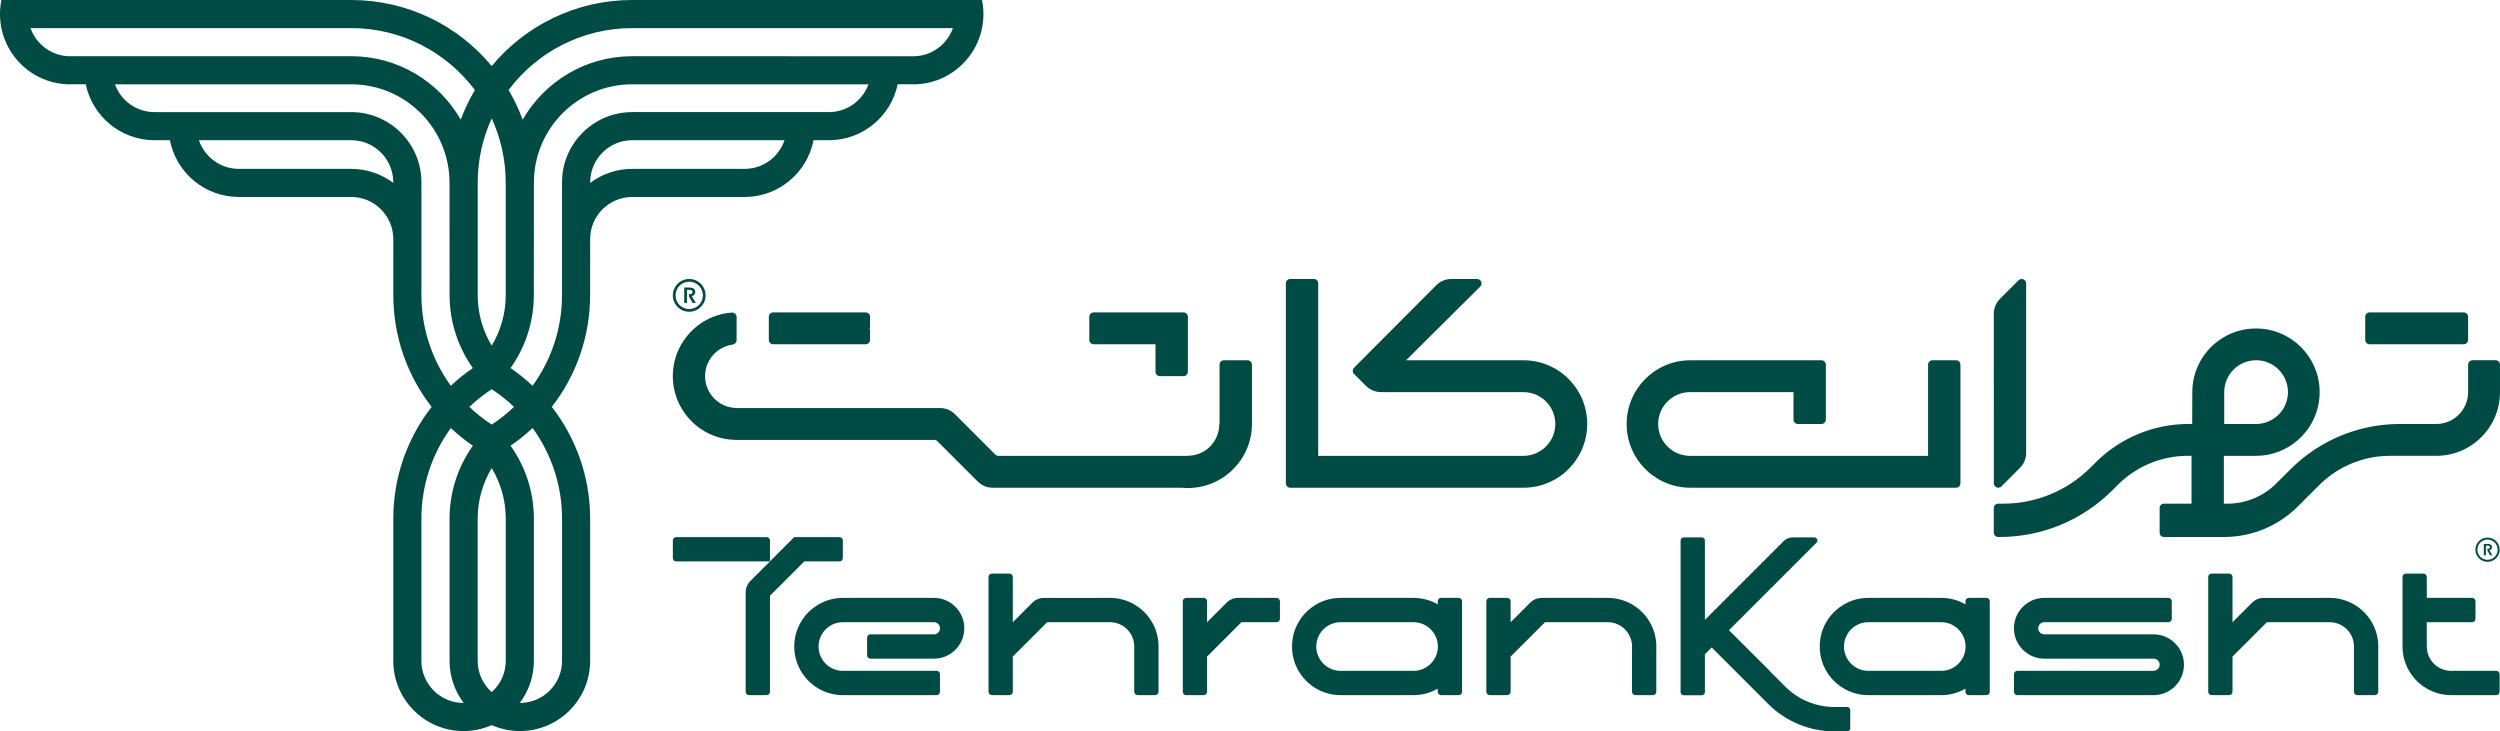 <?xml version="1.0" encoding="UTF-8"?>
<svg xmlns="http://www.w3.org/2000/svg" id="Layer_1" width="410.221" height="120" viewBox="0 0 410.221 120">
  <path d="M409.493,59.109h-3.771c-.402,0-.728.326-.728.728v4.51c0,.949-.251,1.842-.698,2.606-.898,1.565-2.586,2.617-4.52,2.617h-5.986c-6.73,0-13.185,2.674-17.944,7.432l-.412.412-1.903,1.903c-2.132,2.132-5.024,3.33-8.039,3.33h-.583v-7.85h5.269c2.647,0,5.074-.985,6.911-2.617.852-.744,1.575-1.626,2.14-2.611.472-.811.836-1.688,1.072-2.617.216-.831.328-1.703.328-2.606v-.01c0-.903-.118-1.78-.333-2.617-.241-.924-.605-1.801-1.077-2.611-.569-.985-1.298-1.867-2.155-2.617-1.195-1.052-2.642-1.837-4.233-2.252-.847-.221-1.734-.339-2.653-.339-1.919,0-3.725.518-5.269,1.426-.58.339-1.118.728-1.616,1.165-.087.077-.174.154-.257.231s-.164.159-.246.241c-.636.636-1.195,1.36-1.647,2.144-.472.811-.836,1.688-1.077,2.611-.216.836-.333,1.714-.333,2.617l-.019,5.233h-.583c-5.728,0-11.222,2.276-15.273,6.326l-.824.824c-3.795,3.795-8.943,5.927-14.31,5.927h-.842c-.4,0-.723.324-.723.723v4.022c0,.399.324.723.723.723h.246c6.932,0,13.579-2.754,18.481-7.655l.412-.412.48-.48c3.055-3.056,7.2-4.772,11.521-4.772h.583v7.85h-4.546c-.377,0-.683.306-.683.683v4.103c0,.377.306.683.683.683h5.262c.001,0,.002 0.0.003 0h4.63c.004,0,.008-0.0.011-0h.006v-0c4.533-.005,8.88-1.807,12.085-5.013l3.072-3.072.412-.412c3.087-3.087,7.274-4.821,11.639-4.821h7.596c1.904,0,3.684-.508,5.218-1.401.605-.344,1.175-.754,1.693-1.216.852-.744,1.575-1.626,2.139-2.611.472-.811.836-1.688,1.072-2.617.205-.8.318-1.642.323-2.509v-4.607c0-.402-.326-.728-.728-.728ZM364.97,64.337c0-.954.256-1.847.703-2.617.903-1.565,2.591-2.611,4.53-2.611,1.934,0,3.622,1.047,4.525,2.611.446.77.703,1.662.703,2.617,0,.954-.256,1.847-.698,2.616-.908,1.565-2.596,2.617-4.53,2.617h-5.233v-5.233ZM126.154,55.768v-3.783c0-.4.324-.725.725-.725h15.162c.4,0,.725.324.725.725v1.892h-.159l.159.159v1.733c0,.4-.324.725-.725.725h-15.162c-.4,0-.725-.325-.725-.725ZM178.743,55.766v-3.777c0-.402.326-.728.728-.728h14.715c.402,0,.728.326.728.728v9.005c0,.402-.326.728-.728.728h-3.854c-.402,0-.728-.326-.728-.728v-4.5h-10.133c-.402,0-.728-.326-.728-.728ZM327.164,79.297l-.005-27.801c-0-.924.367-1.811,1.02-2.464l3.039-3.039c.461-.461,1.25-.135,1.25.518v27.806c0,.924-.367,1.811-1.021,2.464l-3.034,3.034c-.461.461-1.25.135-1.25-.518ZM388.105,55.771v-3.788c0-.399.323-.722.722-.722h15.439c.399,0,.722.323.722.722v3.788c0,.399-.323.722-.722.722h-15.439c-.399,0-.722-.323-.722-.722ZM260.436,69.467c.005.036.005.067.005.103,0,.18-.005.359-.015.539-.036.713-.144,1.406-.313,2.073-.236.929-.6,1.806-1.072,2.616-.564.985-1.293,1.867-2.139,2.616-.508.451-1.057.852-1.647,1.19-1.549.908-3.35,1.426-5.274,1.426h-38.268c-.398,0-.721-.323-.721-.721v-32.812c0-.398.323-.721.721-.721h3.868c.398,0,.721.323.721.721v28.301h33.68c1.934,0,3.622-1.047,4.525-2.611.446-.769.703-1.662.703-2.616,0-.949-.257-1.847-.698-2.616-.908-1.565-2.596-2.616-4.53-2.616h-23.376c-.925,0-1.811-.367-2.465-1.021l-1.595-1.595-.363-.363c-.281-.281-.282-.737-.001-1.019l.129-.129c.004-.004.005-.008.009-.012l11.506-11.547.004.004.001-.008,1.849-1.849c.654-.654,1.541-1.022,2.466-1.022h4.228c.65,0,.976.786.516,1.246l-12.165,12.087h19.259c.036,0,.067,0,.103.005,1.883.015,3.653.528,5.171,1.421.585.339,1.134.739,1.642,1.185.846.749,1.575,1.631,2.139,2.616.477.811.836,1.688,1.077,2.616.169.672.277,1.365.313,2.078.01.144.015.287.01.436ZM321.685,59.842v19.457c0,.404-.328.732-.732.732h-43.582c-1.929,0-3.735-.523-5.289-1.436-.58-.339-1.129-.734-1.631-1.18-.847-.749-1.575-1.631-2.139-2.616-.472-.811-.836-1.688-1.072-2.616-.215-.836-.328-1.708-.328-2.611,0-.903.113-1.78.328-2.616.241-.929.6-1.806,1.072-2.616h.005c.564-.985,1.293-1.867,2.139-2.616.503-.441,1.047-.836,1.626-1.175,1.549-.913,3.355-1.436,5.284-1.436h21.502c.404,0,.732.328.732.732v8.996c0,.404-.328.732-.732.732h-3.845c-.404,0-.732-.328-.732-.732v-4.501h-16.981c-1.934,0-3.622,1.052-4.53,2.616-.441.77-.698,1.662-.698,2.616v.051c.01.934.262,1.806.698,2.56.903,1.565,2.596,2.616,4.53,2.616h39.066v-14.956c0-.404.328-.732.732-.732h3.845c.404,0,.732.328.732.732ZM205.43,59.836v9.734c0,.903-.113,1.78-.328,2.616-.241.924-.6,1.801-1.067,2.611-.564.985-1.283,1.867-2.129,2.616-.544.487-1.144.918-1.785,1.283-1.245.716-2.656,1.181-4.153,1.33-.029.003-.058.004-.088.004h.044c-.333.036-.672.051-1.011.051s-.677-.015-1.011-.051h-31.005c-.928,0-1.817-.368-2.473-1.024l-6.607-6.607c-.136-.136-.321-.213-.514-.213h-32.435v-.005c-1.878,0-3.637-.492-5.156-1.354-.636-.359-1.226-.78-1.765-1.257-.846-.744-1.575-1.631-2.139-2.616-.477-.81-.836-1.688-1.077-2.616-.21-.816-.323-1.667-.328-2.545v-.144c.005-.877.118-1.724.328-2.539.236-.929.6-1.806,1.072-2.616.57-.985,1.293-1.867,2.139-2.616.544-.482,1.134-.903,1.77-1.262,1.303-.74,2.784-1.207,4.365-1.325.425-.032.791.301.791.727v3.804c0,.366-.274.669-.636.717-1.643.217-3.045,1.196-3.837,2.571-.375.641-.616,1.37-.682,2.144-.015.154-.021.308-.021.467,0,.159.005.313.021.467.067.78.308,1.508.682,2.15.893,1.549,2.56,2.596,4.473,2.616h33.37c.928,0,1.817.368,2.473,1.025l6.607,6.607c.136.136.321.213.514.213h31.08v-.015c1.914,0,3.586-1.041,4.473-2.596.436-.754.687-1.631.687-2.565v-.051h.046v-9.734c0-.401.325-.726.726-.726h3.857c.401,0,.726.325.726.726ZM112.724,49.709h-.45v-2.526h.878c.119,0,.234.012.346.037.112.025.211.066.298.123.087.057.156.132.209.225.052.093.078.206.078.339,0,.183-.052.332-.155.448-.103.115-.244.193-.423.234l.674,1.12h-.543l-.582-1.064v-.374h.036c.065,0,.129-.005.193-.014.064-.009.122-.027.173-.054.051-.026.093-.064.127-.112.033-.048.05-.111.05-.187,0-.069-.015-.125-.046-.169-.031-.044-.07-.079-.118-.105-.048-.026-.101-.044-.162-.053-.061-.01-.12-.014-.176-.014h-.407v2.147ZM113.093,51.155c1.485,0,2.689-1.204,2.689-2.689,0-1.485-1.204-2.689-2.689-2.689-1.485,0-2.689,1.204-2.689,2.689,0,1.485,1.204,2.689,2.689,2.689ZM113.093,46.222c1.239,0,2.244,1.004,2.244,2.244,0,1.239-1.005,2.244-2.244,2.244-1.239,0-2.244-1.004-2.244-2.244,0-1.239,1.004-2.244,2.244-2.244ZM161.138 0h-1.646V0h-55.744v-0c-9.276,0-17.566,4.215-23.063,10.833-5.498-6.618-13.787-10.833-23.063-10.833v0H1.879v0H.233c-.152.748-.233,1.522-.233,2.314,0,6.366,5.161,11.527,11.527,11.527h0v-.009h2.546c1.087,5.237,5.726,9.173,11.286,9.173h2.518c1.032,5.308,5.703,9.316,11.313,9.316h18.432v0c3.784,0,6.853,3.039,6.911,6.809l.006,9.281c0,6.918,2.347,13.284,6.284,18.354-3.941,5.071-6.289,11.44-6.289,18.36l0,23.303h-0c0,6.366,5.161,11.527,11.527,11.527,1.642,0,3.203-.346,4.617-.965.002.001.005.002.007.003.002-.001.005-.002.007-.003,1.414.619,2.975.965,4.617.965,6.366,0,11.527-5.161,11.527-11.527h-0l0-23.303c0-6.92-2.349-13.289-6.289-18.36,3.938-5.07,6.284-11.437,6.284-18.354l.006-9.281c.058-3.77,3.127-6.809,6.911-6.809v-0h18.432c5.61,0,10.281-4.008,11.313-9.316h2.518c5.559,0,10.199-3.936,11.286-9.173h2.546v.009h0c6.366,0,11.527-5.161,11.527-11.527,0-.793-.08-1.567-.233-2.314ZM11.527,9.222v.009h-0c-3.014,0-5.57-1.931-6.518-4.62h52.613c8.303,0,15.673,3.991,20.299,10.158-.908,1.539-1.688,3.164-2.312,4.864-3.583-6.22-10.293-10.411-17.987-10.411H11.527ZM82.982,29.971h0v18.441h.004v0c0,3.038-.841,5.88-2.301,8.307-1.46-2.427-2.301-5.268-2.301-8.307v-0h.004v-18.441h0c0-3.764.826-7.332,2.297-10.544,1.471,3.212,2.297,6.78,2.297,10.544ZM84.351,66.766c-1.128,1.075-2.355,2.047-3.665,2.902-1.311-.854-2.537-1.827-3.665-2.902,1.127-1.073,2.352-2.044,3.661-2.897,0,0,.003-.001.005,0,.002-.001.005,0,.005,0,1.309.853,2.534,1.824,3.661,2.897ZM57.622,27.71h-18.432v-0c-3.045,0-5.626-1.971-6.549-4.705h24.981v0c3.746,0,6.789,2.98,6.905,6.698l0.0.304c-1.925-1.442-4.315-2.297-6.905-2.297ZM69.15,48.412v-18.49c0-6.366-5.161-11.527-11.527-11.527H25.359v-0c-2.992,0-5.532-1.903-6.496-4.562h38.76v0c8.913,0,16.138,7.225,16.138,16.138h.002l.01,18.441c0,4.466,1.417,8.598,3.818,11.982-1.278.875-2.486,1.845-3.611,2.903-3.039-4.18-4.832-9.322-4.832-14.885ZM73.768,108.429c0,2.596.863,4.989,2.312,6.915-.006 0-.013.001-.019.001-3.82,0-6.916-3.096-6.916-6.916h-0v-23.306c.001-5.565,1.795-10.708,4.835-14.888,1.125,1.058,2.332,2.028,3.61,2.904-2.403,3.386-3.821,7.519-3.821,11.987l-0,23.303h0ZM82.991,108.429c0,2.042-.891,3.872-2.299,5.138-.002-.002-.005-.004-.007-.006-.002.002-.005.004-.007.006-1.408-1.266-2.299-3.096-2.299-5.138v-23.303h0c0-3.038.841-5.88,2.301-8.307h.01c1.46,2.427,2.301,5.268,2.301,8.307h0v23.303ZM92.226,85.123v23.306h-0c0,3.82-3.096,6.916-6.916,6.916-.006,0-.013-.001-.019-.001,1.449-1.927,2.312-4.319,2.312-6.915h0l-0-23.303c0-4.468-1.418-8.601-3.821-11.987,1.278-.876,2.485-1.846,3.61-2.904,3.04,4.18,4.835,9.324,4.835,14.888ZM122.181,27.71v0h-18.432c-2.59,0-4.981.854-6.905,2.297l0-.304c.116-3.718,3.159-6.698,6.905-6.698v-0h24.981c-.923,2.734-3.503,4.705-6.549,4.705ZM136.012,18.394v0h-32.264c-6.366,0-11.527,5.161-11.527,11.527v18.49c0,5.563-1.793,10.706-4.832,14.885-1.125-1.058-2.333-2.028-3.611-2.903,2.401-3.385,3.818-7.516,3.818-11.982l.01-18.441h.002c0-8.913,7.225-16.138,16.138-16.138v-0h38.76c-.964,2.659-3.505,4.562-6.496,4.562ZM149.844,9.231h-0l-46.095-.009c-7.694,0-14.404,4.191-17.987,10.411-.625-1.7-1.404-3.324-2.312-4.864,4.626-6.167,11.996-10.158,20.299-10.158h52.613c-.948,2.689-3.504,4.62-6.518,4.62ZM407.9,91.117h-.333v-1.869h.649c.088,0,.173.009.256.028.083.018.156.049.22.091.064.042.116.098.155.166.039.069.058.152.058.251,0,.135-.038.246-.115.331-.076.085-.181.143-.313.173l.499.829h-.401l-.43-.787v-.277h.027c.048,0,.095-.003.143-.011.047-.007.09-.02.128-.04.038-.019.069-.047.094-.083.025-.036.037-.082.037-.139,0-.051-.011-.093-.034-.125-.023-.033-.052-.059-.087-.078-.035-.019-.075-.032-.12-.04-.045-.007-.088-.01-.131-.01h-.301v1.589ZM408.173,92.186c1.099,0,1.99-.891,1.99-1.99,0-1.099-.891-1.99-1.99-1.99-1.099,0-1.99.891-1.99,1.99,0,1.099.891,1.99,1.99,1.99ZM408.173,88.536c.917,0,1.66.743,1.66,1.66,0,.917-.743,1.66-1.66,1.66-.917,0-1.66-.743-1.66-1.66,0-.917.743-1.66,1.66-1.66ZM239.362,98.107h-2.899c-.299,0-.542.243-.542.542v.495c0,.013-.013.02-.024.014-1.164-.671-2.516-1.051-3.952-1.051h-11.97c-1.45,0-2.806.385-3.976,1.065-.466.264-.902.575-1.298.929-.649.571-1.201,1.244-1.632,1.994-.358.618-.634,1.286-.816,1.994-.128.501-.21,1.018-.237,1.551v.886c.027.532.109,1.049.237,1.551.183.707.459,1.38.816,1.998.431.75.983,1.422,1.632,1.994.396.354.832.665,1.298.929,1.17.68,2.526,1.065,3.976,1.065h11.97c1.436,0,2.787-.379,3.952-1.051.011-.006.024.001.024.014v.495c0,.299.243.542.542.542h2.899c.3,0,.542-.243.542-.542v-14.87c0-.299-.243-.542-.542-.542ZM235.937,106.086c0,.121-.004.241-.015.358-.054.591-.233,1.147-.517,1.632-.657,1.143-1.862,1.928-3.253,1.998-.07.004-.136.004-.206.004h-.008c-.066,0-.132,0-.198-.004h-11.558c-.066.004-.132.004-.198.004h-.008c-.07,0-.136,0-.206-.004-1.391-.07-2.596-.855-3.253-1.998-.284-.486-.462-1.042-.517-1.632-.012-.117-.016-.237-.016-.358v-.004c0-.12.004-.237.016-.354.054-.595.237-1.15.525-1.64.688-1.193,1.974-1.994,3.451-1.994h11.97c1.477,0,2.763.801,3.451,1.994.288.49.47,1.045.525,1.64.012.117.015.233.015.354v.004ZM126.327,92.122h-15.372c-.304,0-.55-.246-.55-.55v-2.888c0-.304.246-.55.55-.55h14.839c.304,0,.55.246.55.55v3.421c0,.009-.007.017-.017.017ZM131.97,92.127l-1.993,1.993-1.994,1.994-1.635,1.635c-.003.003-.005.007-.005.012v15.751c0,.304-.246.55-.55.55h-2.884c-.304,0-.55-.246-.55-.55v-16.312c0-.703.279-1.377.776-1.874l1.206-1.206,1.998-1.998h.004v-.004l1.99-1.99,1.989-1.989c.004-.002.008-.003.012-.005h7.415c.304,0,.55.246.55.55v2.888c0,.304-.246.55-.55.55h-5.767c-.004.002-.008.003-.012.005ZM210.022,98.653v2.895c0,.302-.245.546-.546.546h-5.759c-.004.002-.008.003-.012.005l-1.655,1.655-.334.334-1.994,1.994-1.651,1.651c-.003.003-.005.007-.005.012v5.77c0,.302-.245.546-.546.546h-2.891c-.302,0-.546-.245-.546-.546v-7.429l.004-.004h-.004v-7.429c0-.302.245-.546.546-.546h2.891c.302,0,.546.245.546.546v3.449l.008-.008,1.994-1.994,1.219-1.219c.496-.496,1.169-.775,1.87-.775h6.318c.302,0,.546.245.546.546ZM189.855,104.088c.144.552.229,1.127.245,1.718v7.703c0,.305-.247.552-.552.552h-2.883c-.305,0-.552-.247-.552-.552v-7.167c.004-.086.008-.171.008-.257v-.004c0-.086-.004-.171-.008-.253-.039-.634-.229-1.224-.532-1.741-.688-1.193-1.974-1.994-3.451-1.994h-10.29c-.004.002-.008.003-.012.005l-1.655,1.655-.334.334-1.994,1.994-1.651,1.651c-.003.003-.005.007-.005.012v5.764c0,.305-.247.552-.552.552h-2.88c-.305,0-.552-.247-.552-.552v-7.423l.004-.004h-.004v-11.411c0-.305.247-.552.552-.552h2.88c.305,0,.552.247.552.552v7.431l.008-.008,1.994-1.994,1.209-1.209c.496-.496,1.168-.774,1.869-.775l10.859-.009h.001c1.45,0,2.81.389,3.984,1.065.463.264.898.579,1.294.929.645.571,1.197,1.244,1.632,1.994.358.618.634,1.286.816,1.994ZM358.261,108.078c.066.323.101.657.101.999,0,.342-.035.676-.101.999-.148.738-.459,1.415-.894,1.994-.288.377-.622.715-1.003.999-.832.626-1.865.995-2.985.995l-22.358-.002c-.306-0-.553-.248-.553-.553v-2.881c0-.306.248-.553.553-.553l22.287.002c.531 0,1.02-.381,1.066-.91.051-.592-.414-1.088-.995-1.088l-17.928-.002c-.342,0-.676-.035-.995-.101-1.22-.245-2.277-.937-2.993-1.893-.439-.579-.75-1.259-.898-1.994-.058-.284-.093-.571-.097-.871v-.257c.004-.295.039-.587.097-.867.148-.738.459-1.415.898-1.994.715-.956,1.772-1.648,2.993-1.893.319-.066.653-.101.995-.101l20.36.002c.306 0.0.553.248.553.553v2.881c0,.306-.248.553-.553.553l-20.36-.002c-.517,0-.945.393-.995.898-.004.031-.004.066-.004.101,0,.035,0,.07.004.101.05.47.424.843.894.894.031.004.066.004.101.004.035,0,.07,0,.101-.004l17.827.002c1.119,0,2.153.369,2.985.995.381.284.715.622,1.003.999.435.579.746,1.255.894,1.994ZM325.953,98.107h-2.899c-.299,0-.542.243-.542.542v.495c0,.013-.013.02-.024.014-1.164-.671-2.516-1.051-3.952-1.051h-11.97c-1.45,0-2.806.385-3.976,1.065-.466.264-.902.575-1.298.929-.649.571-1.201,1.244-1.632,1.994-.358.618-.634,1.286-.816,1.994-.128.501-.21,1.018-.237,1.551v.886c.027.532.109,1.049.237,1.551.183.707.459,1.38.816,1.998.431.75.983,1.422,1.632,1.994.396.354.832.665,1.298.929,1.17.68,2.526,1.065,3.976,1.065h11.97c1.436,0,2.787-.379,3.952-1.051.011-.006.024.001.024.014v.495c0,.299.243.542.542.542h2.899c.299,0,.542-.243.542-.542v-14.87c0-.299-.243-.542-.542-.542ZM322.527,106.086c0,.121-.004.241-.016.358-.054.591-.233,1.147-.517,1.632-.657,1.143-1.862,1.928-3.253,1.998-.07.004-.136.004-.206.004h-.008c-.066,0-.132,0-.198-.004h-11.558c-.066.004-.132.004-.198.004h-.008c-.07,0-.136,0-.206-.004-1.391-.07-2.596-.855-3.253-1.998-.284-.486-.462-1.042-.517-1.632-.012-.117-.015-.237-.015-.358v-.004c0-.12.004-.237.015-.354.054-.595.237-1.15.525-1.64.688-1.193,1.974-1.994,3.451-1.994h11.97c1.477,0,2.763.801,3.451,1.994.288.49.47,1.045.525,1.64.012.117.016.233.016.354v.004ZM410.163,110.624v2.888c0,.304-.246.55-.55.55h-7.417c-1.454,0-2.814-.393-3.988-1.073-.459-.264-.886-.571-1.283-.921-.645-.571-1.197-1.244-1.632-1.994-.358-.618-.633-1.29-.816-1.998-.167-.637-.253-1.306-.253-1.994v-11.413c0-.304.246-.55.55-.55h2.884c.304,0,.55.246.55.55v3.421c0,.009.007.017.017.017h7.424c.304,0,.55.246.55.55v2.888c0,.304-.246.55-.55.55h-7.424c-.009,0-.017.007-.017.017v3.975c0,.727.194,1.407.533,1.99.657,1.143,1.862,1.928,3.257,1.998.066.004.132.004.198.004h.008c.07,0,.136,0,.206-.004h7.204c.304,0,.55.246.55.55ZM389.996,104.088c.144.552.229,1.127.245,1.718v7.703c0,.305-.247.552-.552.552h-2.883c-.305,0-.552-.247-.552-.552v-7.167c.004-.086.008-.171.008-.257v-.004c0-.086-.004-.171-.008-.253-.039-.634-.229-1.224-.532-1.741-.688-1.193-1.974-1.994-3.451-1.994h-10.29c-.004.002-.008.003-.012.005l-1.655,1.655-.334.334-1.994,1.994-1.651,1.651c-.002.004-.003.008-.005.012v5.764c0,.305-.247.552-.552.552h-2.88c-.305,0-.552-.247-.552-.552v-7.423l.004-.004h-.004v-11.411c0-.305.247-.552.552-.552h2.88c.305,0,.552.247.552.552v7.431l.008-.008,1.994-1.994,1.209-1.209c.496-.496,1.168-.774,1.869-.775l10.859-.009h.001c1.45,0,2.81.389,3.984,1.065.462.264.898.579,1.294.929.645.571,1.197,1.244,1.632,1.994.358.618.633,1.286.816,1.994ZM271.536,104.088c.144.552.229,1.127.245,1.718v7.702c0,.305-.247.553-.553.553h-2.882c-.305,0-.552-.247-.552-.553v-7.166c.004-.086.008-.171.008-.257v-.004c0-.086-.004-.171-.008-.253-.039-.634-.229-1.224-.532-1.741-.688-1.193-1.974-1.994-3.451-1.994h-10.283c-.004.002-.008.003-.012.005l-1.655,1.655-.334.334-1.994,1.994-1.651,1.651c-.003.003-.005.007-.005.012v5.764c0,.305-.247.553-.552.553h-2.879c-.305,0-.553-.247-.553-.553v-7.422l.004-.004h-.004v-7.422c0-.305.247-.553.553-.553h2.879c.305,0,.552.247.552.553v3.443l.008-.008,1.994-1.994,1.22-1.22c.496-.496,1.168-.774,1.869-.774h10.849v0c1.448.001,2.806.389,3.978,1.065.463.264.898.579,1.294.929.645.571,1.197,1.244,1.632,1.994.358.618.634,1.286.816,1.994ZM158.131,102.095c.047.225.078.455.089.692v.614c-.012.233-.043.466-.089.688-.148.738-.462,1.415-.898,1.994-.719.96-1.776,1.648-2.996,1.897-.319.062-.653.097-.991.097h-10.415c-.303,0-.549-.246-.549-.549v-2.89c0-.303.246-.549.549-.549h10.314c.031.004.066.004.101.004.035,0,.07,0,.101-.004.462-.047.832-.408.89-.867.004-.043.008-.085.008-.128,0-.043-.004-.086-.008-.124-.062-.494-.482-.874-.991-.874h-14.947c-1.477.004-2.763.804-3.447,1.994-.346.587-.54,1.267-.54,1.994v.004c0,.727.194,1.407.532,1.99.657,1.143,1.862,1.928,3.257,1.998.066.004.132.004.198.004h.008c.07,0,.136,0,.206-.004h15.175c.303,0,.549.246.549.549v2.89c0,.303-.246.549-.549.549h-15.389c-1.454,0-2.814-.393-3.988-1.073-.459-.264-.886-.571-1.283-.921-.645-.571-1.197-1.244-1.632-1.994-.358-.618-.634-1.29-.816-1.998-.167-.637-.253-1.306-.253-1.994,0-.688.086-1.356.253-1.994.183-.707.459-1.376.816-1.994.435-.75.987-1.422,1.632-1.994.396-.35.824-.657,1.283-.921,1.174-.68,2.534-1.073,3.988-1.073h14.947c.338,0,.672.035.991.097,1.22.249,2.277.937,2.996,1.897.435.579.746,1.255.898,1.994ZM303.603,116.513l.001.583v2.399c0,.279-.226.505-.505.505l-1.42-0h-.707c-4.061,0-7.956-1.613-10.828-4.485l-9.273-9.273-1.08,1.08c-.011.011-.024.02-.036.03v6.229c0,.277-.224.502-.502.502-.766-0-2.22-0-2.986-0-.277,0-.502-.225-.502-.502v-12.443h.004l-.004-.004v-12.447c0-.28.227-.506.506-.506h2.977c.28,0,.506.227.506.506v13.029l11.354-11.354.003.003 0-.006,1.569-1.569c.39-.39.92-.61,1.472-.61h3.554c.453,0,.68.547.359.868l-14.362,14.362,6.622,6.601c-.006.014-.006.015-.012.028l2.639,2.639c2.131,2.131,5.02,3.328,8.033,3.329l1.861.001h.252c.279-0.0.505.225.505.504Z" fill="#004b44"></path>
</svg>
